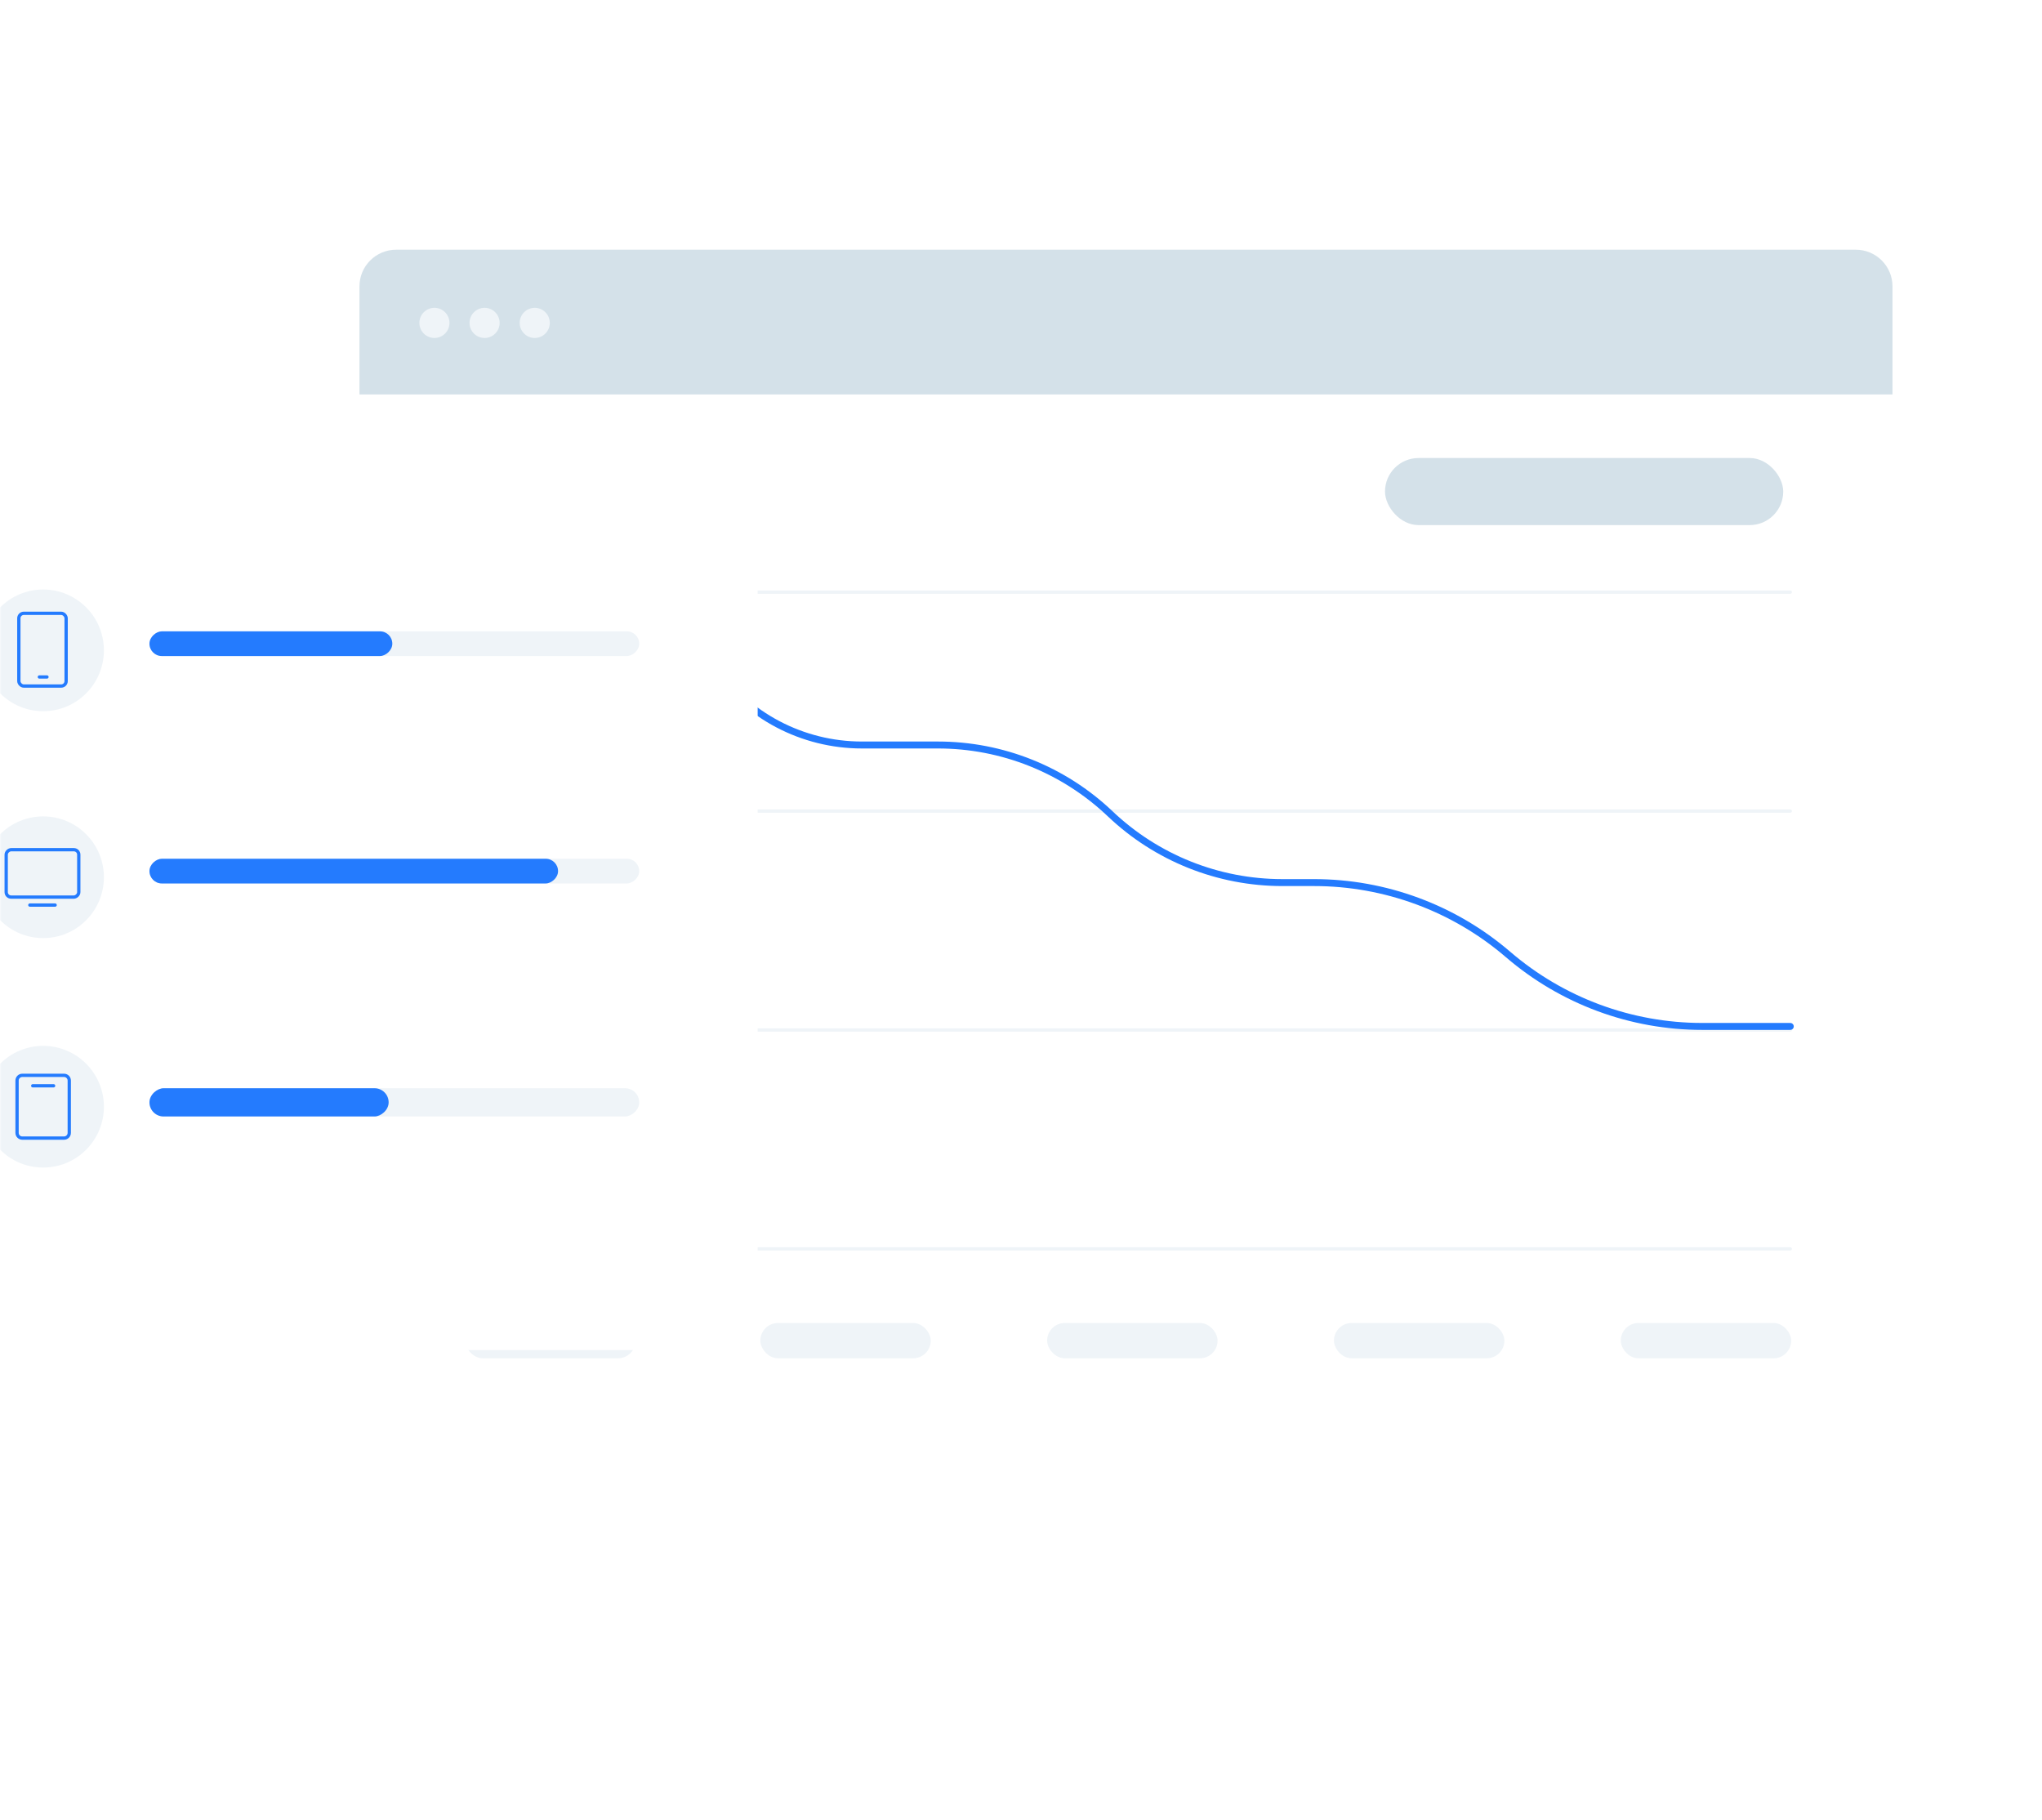 <svg width="597" height="532" viewBox="0 0 597 532" fill="none" xmlns="http://www.w3.org/2000/svg">
<rect width="597" height="532" fill="white" fill-opacity="0.1"/>
<mask id="mask0_2665_40791" style="mask-type:alpha" maskUnits="userSpaceOnUse" x="0" y="0" width="597" height="532">
<path d="M0 40C0 17.909 17.909 0 40 0H597V532H40C17.909 532 0 514.091 0 492V40Z" fill="#EFF4F8"/>
</mask>
<g mask="url(#mask0_2665_40791)">
<path d="M524.784 210.947H170.712" stroke="#28292B" stroke-width="0.962" stroke-linecap="round"/>
<g filter="url(#filter0_d_2665_40791)">
<path d="M105.095 91.349C105.095 81.785 112.848 74.032 122.412 74.032H535.971C545.535 74.032 553.288 81.785 553.288 91.349V441.683C553.288 451.247 545.535 459 535.971 459H122.412C112.848 459 105.095 451.247 105.095 441.683V91.349Z" fill="white"/>
</g>
<path d="M105.095 83.717C105.095 77.798 109.893 73 115.811 73H542.572C548.49 73 553.288 77.798 553.288 83.717V115.316H105.095V83.717Z" fill="#D4E1E9"/>
<path fill-rule="evenodd" clip-rule="evenodd" d="M127.009 98.802C129.438 98.802 131.408 96.829 131.408 94.395C131.408 91.962 129.438 89.989 127.009 89.989C124.58 89.989 122.61 91.962 122.61 94.395C122.61 96.829 124.58 98.802 127.009 98.802Z" fill="#EFF4F8"/>
<path fill-rule="evenodd" clip-rule="evenodd" d="M141.672 98.802C144.102 98.802 146.071 96.829 146.071 94.395C146.071 91.962 144.102 89.989 141.672 89.989C139.243 89.989 137.273 91.962 137.273 94.395C137.273 96.829 139.243 98.802 141.672 98.802Z" fill="#EFF4F8"/>
<path fill-rule="evenodd" clip-rule="evenodd" d="M156.334 98.802C158.764 98.802 160.733 96.829 160.733 94.395C160.733 91.962 158.764 89.989 156.334 89.989C153.905 89.989 151.936 91.962 151.936 94.395C151.936 96.829 153.905 98.802 156.334 98.802Z" fill="#EFF4F8"/>
<rect x="404.921" y="133.894" width="116.427" height="19.61" rx="9.805" fill="#D4E1E9"/>
<rect x="136.006" y="386.754" width="49.826" height="10.321" rx="5.16" fill="#EFF4F8"/>
<rect x="222.289" y="386.754" width="49.826" height="10.321" rx="5.16" fill="#EFF4F8"/>
<rect x="306.144" y="386.754" width="49.826" height="10.321" rx="5.16" fill="#EFF4F8"/>
<rect x="389.996" y="386.754" width="49.826" height="10.321" rx="5.16" fill="#EFF4F8"/>
<rect x="473.851" y="386.754" width="49.826" height="10.321" rx="5.16" fill="#EFF4F8"/>
<path d="M523.409 237.102H134.975" stroke="#EFF4F8" stroke-width="0.962" stroke-linecap="round"/>
<path d="M523.409 365.08H134.975" stroke="#EFF4F8" stroke-width="0.962" stroke-linecap="round"/>
<path d="M523.409 301.091H134.975" stroke="#EFF4F8" stroke-width="0.962" stroke-linecap="round"/>
<path d="M523.409 173.112H134.975" stroke="#EFF4F8" stroke-width="0.962" stroke-linecap="round"/>
<path d="M136.005 172.08H165.082C182.444 172.08 198.693 180.627 208.53 194.934V194.934C218.367 209.24 234.616 217.787 251.978 217.787H274.229C292.968 217.787 310.99 224.987 324.57 237.898V237.898C338.15 250.809 356.172 258.009 374.91 258.009H384.167C404.987 258.009 425.118 265.468 440.912 279.034V279.034C456.705 292.6 476.837 300.059 497.657 300.059H523.409" stroke="#247BFE" stroke-width="2.03" stroke-linecap="round"/>
<g filter="url(#filter1_d_2665_40791)">
<path d="M-34 157.403C-34 147.839 -26.247 140.086 -16.683 140.086H198.42C207.984 140.086 215.737 147.839 215.737 157.403V362.925C215.737 372.489 207.984 380.242 198.421 380.242H-16.683C-26.247 380.242 -34 372.489 -34 362.925V157.403Z" fill="white"/>
</g>
<ellipse cx="12.618" cy="190.12" rx="17.759" ry="17.789" fill="#EFF4F8"/>
<rect x="5.508" y="179.294" width="13.826" height="21.259" rx="1.443" stroke="#247BFE" stroke-width="0.962"/>
<path d="M13.729 197.902H11.509" stroke="#247BFE" stroke-width="0.962" stroke-linecap="round"/>
<ellipse cx="12.618" cy="256.445" rx="17.759" ry="17.789" fill="#EFF4F8"/>
<rect x="23.031" y="248.395" width="13.852" height="21.221" rx="1.443" transform="rotate(90 23.031 248.395)" stroke="#247BFE" stroke-width="0.962"/>
<path d="M16.118 264.58L8.724 264.58" stroke="#247BFE" stroke-width="0.962" stroke-linecap="round"/>
<ellipse cx="12.618" cy="323.531" rx="17.759" ry="17.789" fill="#EFF4F8"/>
<path d="M20.25 331.174V315.887C20.25 315.042 19.567 314.358 18.724 314.358H6.514C5.672 314.358 4.988 315.042 4.988 315.887L4.988 331.174C4.988 332.019 5.672 332.703 6.514 332.703H18.724C19.567 332.703 20.25 332.019 20.25 331.174Z" stroke="#247BFE" stroke-width="0.962" stroke-linecap="round" stroke-linejoin="round"/>
<path d="M9.567 317.414H15.672" stroke="#247BFE" stroke-width="0.962" stroke-linecap="round" stroke-linejoin="round"/>
<rect x="186.88" y="184.561" width="7.225" height="143.183" rx="3.612" transform="rotate(90 186.88 184.561)" fill="#EFF4F8"/>
<rect x="114.697" y="184.561" width="7.225" height="71" rx="3.612" transform="rotate(90 114.697 184.561)" fill="#247BFE"/>
<rect x="186.88" y="251.041" width="7.224" height="143.183" rx="3.612" transform="rotate(90 186.88 251.041)" fill="#EFF4F8"/>
<rect x="163.152" y="251.042" width="7.224" height="119.455" rx="3.612" transform="rotate(90 163.152 251.042)" fill="#247BFE"/>
<rect x="186.88" y="318.127" width="8.257" height="143.183" rx="4.128" transform="rotate(90 186.88 318.127)" fill="#EFF4F8"/>
<rect x="113.625" y="318.127" width="8.257" height="69.927" rx="4.128" transform="rotate(90 113.625 318.127)" fill="#247BFE"/>
</g>
<defs>
<filter id="filter0_d_2665_40791" x="91.626" y="69.222" width="486.676" height="423.45" filterUnits="userSpaceOnUse" color-interpolation-filters="sRGB">
<feFlood flood-opacity="0" result="BackgroundImageFix"/>
<feColorMatrix in="SourceAlpha" type="matrix" values="0 0 0 0 0 0 0 0 0 0 0 0 0 0 0 0 0 0 127 0" result="hardAlpha"/>
<feOffset dx="5.772" dy="14.431"/>
<feGaussianBlur stdDeviation="9.621"/>
<feComposite in2="hardAlpha" operator="out"/>
<feColorMatrix type="matrix" values="0 0 0 0 0.079 0 0 0 0 0.077 0 0 0 0 0.167 0 0 0 0.08 0"/>
<feBlend mode="normal" in2="BackgroundImageFix" result="effect1_dropShadow_2665_40791"/>
<feBlend mode="normal" in="SourceGraphic" in2="effect1_dropShadow_2665_40791" result="shape"/>
</filter>
<filter id="filter1_d_2665_40791" x="-47.469" y="135.276" width="288.219" height="278.639" filterUnits="userSpaceOnUse" color-interpolation-filters="sRGB">
<feFlood flood-opacity="0" result="BackgroundImageFix"/>
<feColorMatrix in="SourceAlpha" type="matrix" values="0 0 0 0 0 0 0 0 0 0 0 0 0 0 0 0 0 0 127 0" result="hardAlpha"/>
<feOffset dx="5.772" dy="14.431"/>
<feGaussianBlur stdDeviation="9.621"/>
<feComposite in2="hardAlpha" operator="out"/>
<feColorMatrix type="matrix" values="0 0 0 0 0.079 0 0 0 0 0.077 0 0 0 0 0.167 0 0 0 0.08 0"/>
<feBlend mode="normal" in2="BackgroundImageFix" result="effect1_dropShadow_2665_40791"/>
<feBlend mode="normal" in="SourceGraphic" in2="effect1_dropShadow_2665_40791" result="shape"/>
</filter>
</defs>
</svg>
